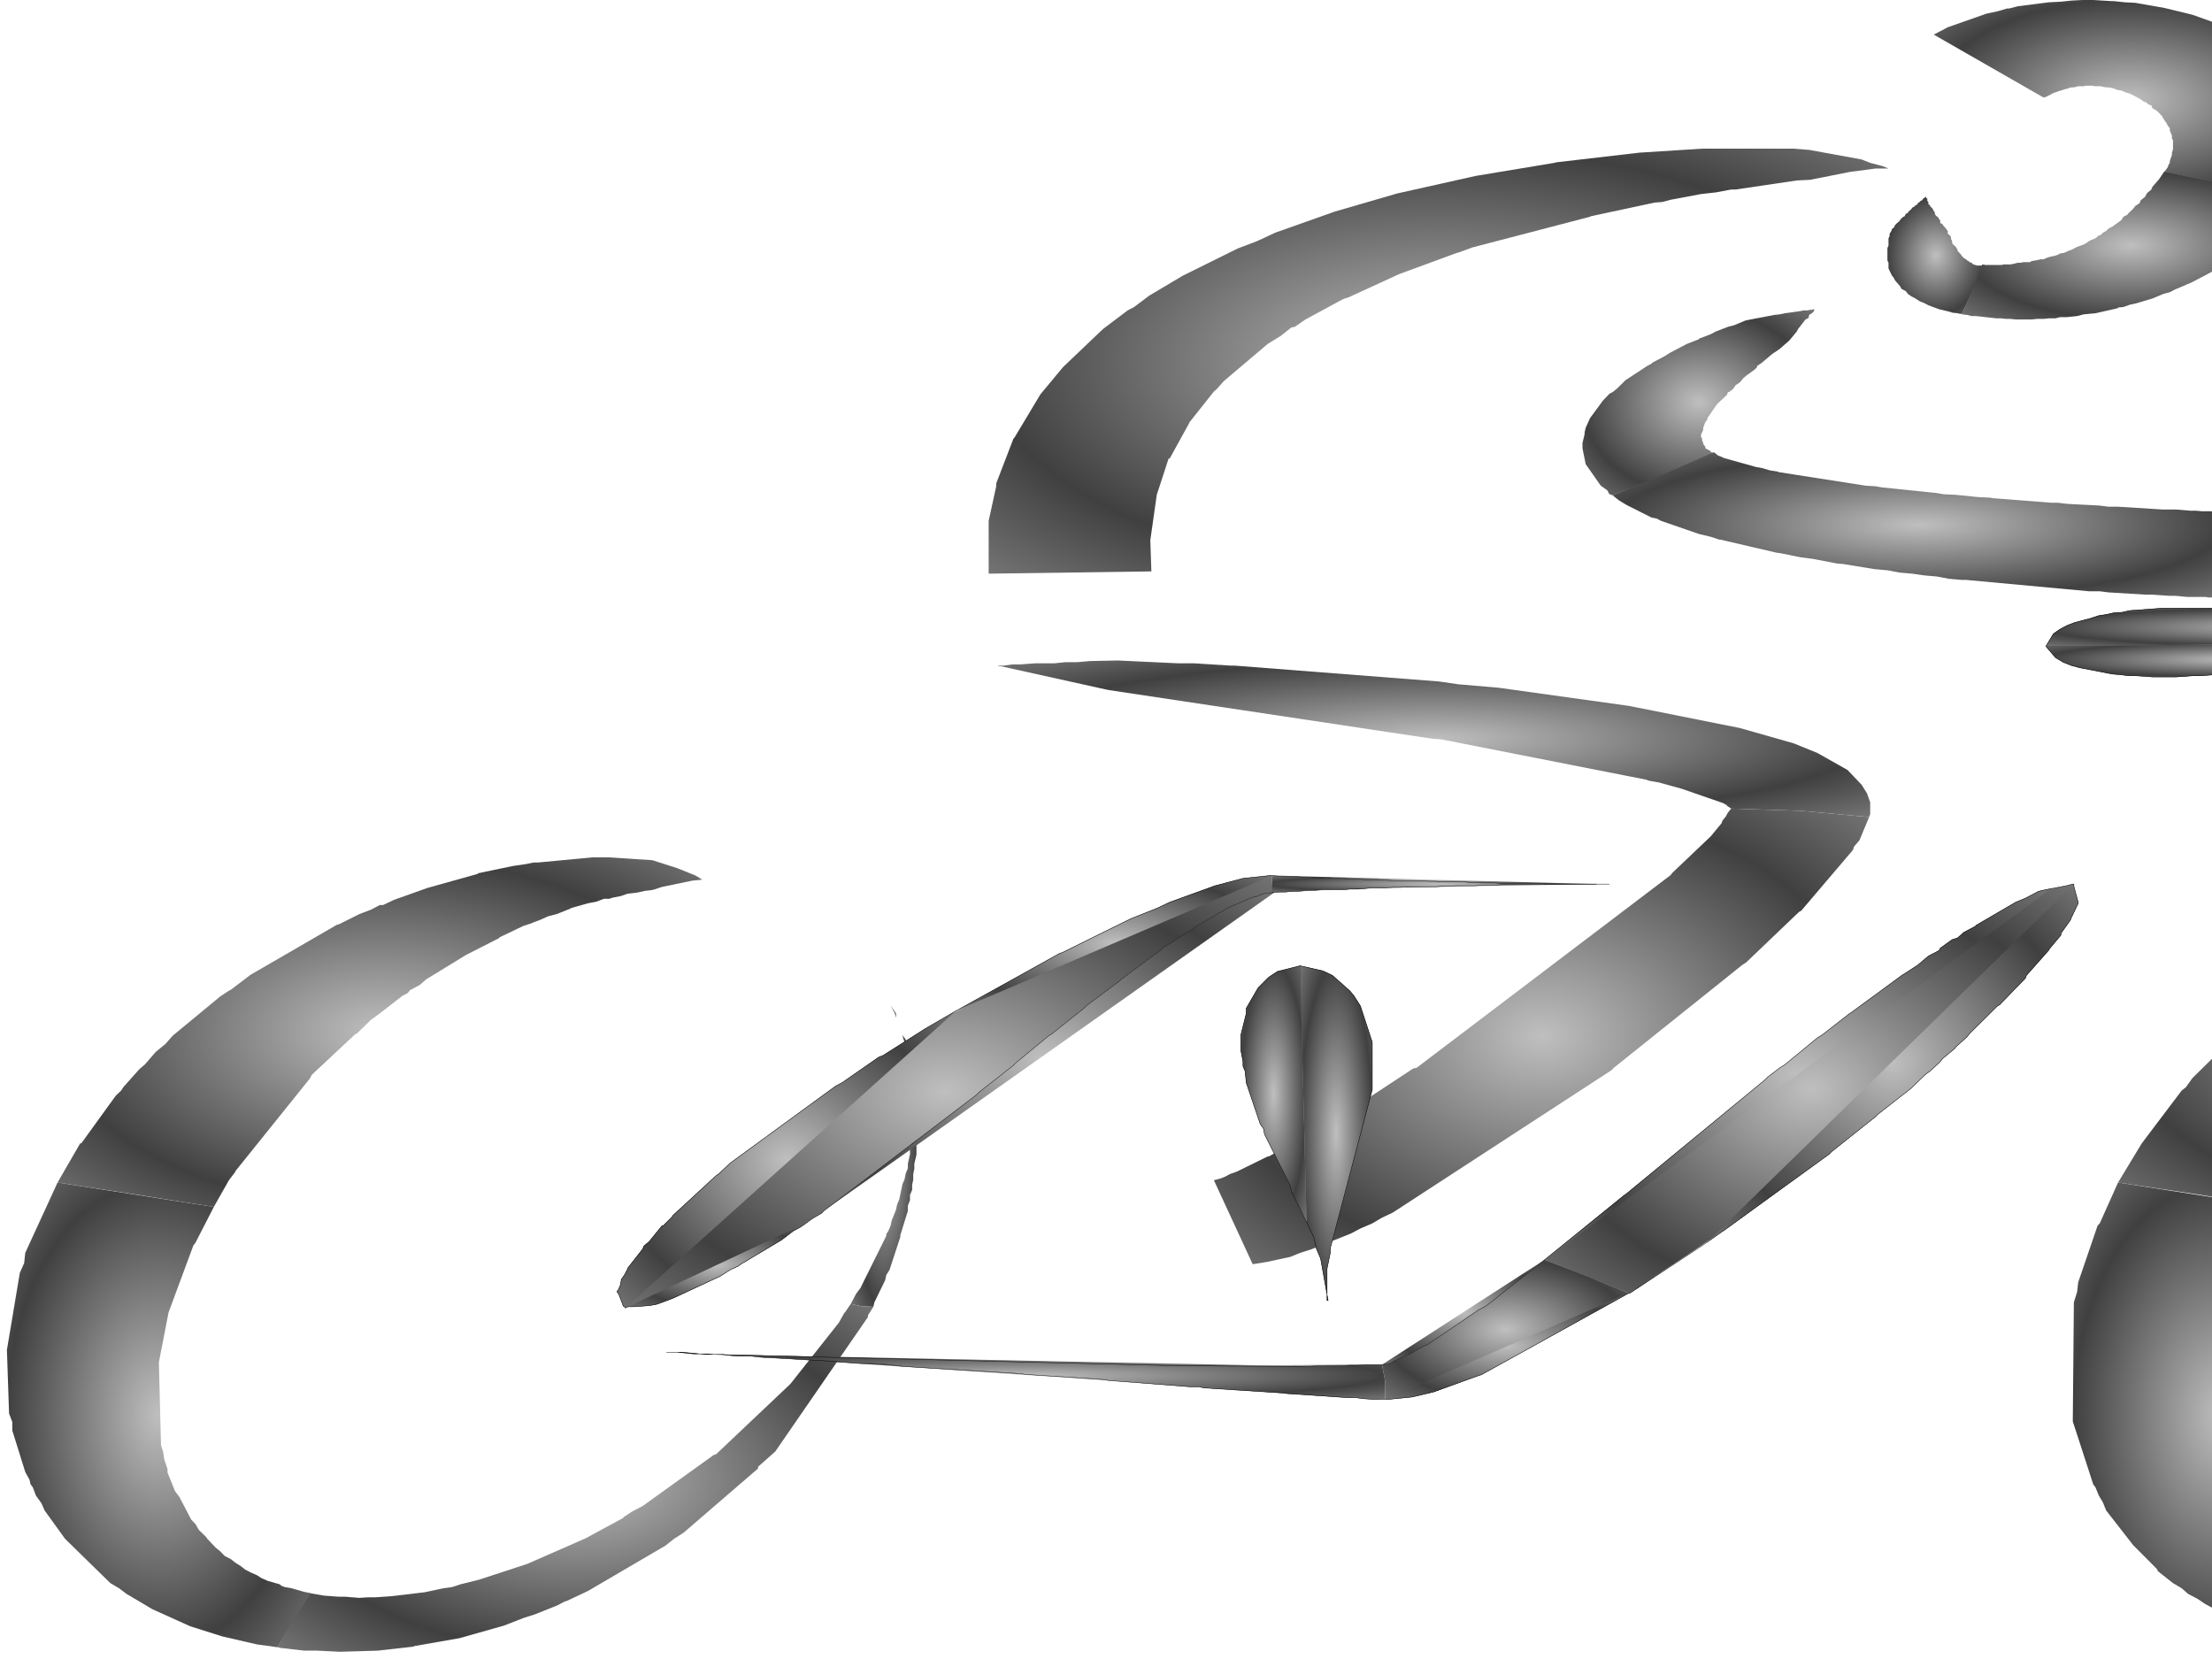 <?xml version="1.0"?><svg width="640" height="480" xmlns="http://www.w3.org/2000/svg">
 <title>Cyc2</title>
 <defs>
  <radialGradient spreadMethod="pad" id="svg_1">
   <stop offset="0" stop-color="#00ffff"/>
   <stop offset="1" stop-color="#ff0000"/>
  </radialGradient>
  <radialGradient r="0.5" cy="0.5" cx="0.5" spreadMethod="reflect" id="svg_2">
   <stop offset="0" stop-color="#00ffff"/>
   <stop offset="1" stop-color="#ff0000"/>
  </radialGradient>
  <radialGradient r="0.5" cy="0.5" cx="0.5" spreadMethod="pad" id="svg_3">
   <stop offset="0" stop-color="#00ffff"/>
   <stop offset="1" stop-color="#ff0000"/>
  </radialGradient>
  <radialGradient r="0.5" cy="0.5" cx="0.5" spreadMethod="reflect" id="svg_4">
   <stop offset="0" stop-color="#00ffff"/>
   <stop offset="1" stop-color="#ff0000"/>
  </radialGradient>
  <radialGradient spreadMethod="reflect" id="svg_5">
   <stop offset="0" stop-color="#00ff00"/>
   <stop offset="1" stop-color="#ff00ff"/>
  </radialGradient>
  <radialGradient spreadMethod="reflect" id="svg_6">
   <stop offset="0" stop-color="#ffff00"/>
   <stop offset="1" stop-color="#0000ff"/>
  </radialGradient>
  <radialGradient spreadMethod="reflect" id="svg_7">
   <stop offset="0" stop-color="#ff7f00"/>
   <stop offset="1" stop-color="#0080ff"/>
  </radialGradient>
  <radialGradient spreadMethod="pad" id="svg_8">
   <stop offset="0" stop-color="#7fff00"/>
   <stop offset="1" stop-color="#8000ff"/>
  </radialGradient>
  <radialGradient r="0.5" cy="0.5" cx="0.5" spreadMethod="repeat" id="svg_9">
   <stop offset="0" stop-color="#7fff00"/>
   <stop offset="1" stop-color="#8000ff"/>
  </radialGradient>
  <radialGradient r="0.5" cy="0.5" cx="0.5" spreadMethod="reflect" id="svg_10">
   <stop offset="0.504" stop-color="#7fff00"/>
   <stop offset="1" stop-color="#8000ff"/>
  </radialGradient>
  <radialGradient r="0.5" cy="0.5" cx="0.5" spreadMethod="reflect" id="svg_11">
   <stop offset="0.129" stop-color="#7fff00"/>
   <stop offset="1" stop-color="#8000ff"/>
  </radialGradient>
  <radialGradient spreadMethod="reflect" id="svg_12">
   <stop offset="0.316" stop-color="#ffff00"/>
   <stop offset="1" stop-color="#0000ff"/>
  </radialGradient>
  <radialGradient spreadMethod="pad" id="svg_14">
   <stop offset="0" stop-color="#ffff00"/>
   <stop offset="1" stop-color="#0000ff"/>
  </radialGradient>
  <radialGradient spreadMethod="pad" id="svg_15">
   <stop offset="0" stop-color="#ffff00"/>
   <stop offset="1" stop-color="#0000ff"/>
  </radialGradient>
  <radialGradient r="0.5" cy="0.5" cx="0.5" spreadMethod="reflect" id="svg_16">
   <stop offset="0.273" stop-color="#ffff00"/>
   <stop offset="1" stop-color="#0000ff"/>
  </radialGradient>
  <radialGradient r="0.5" cy="0.5" cx="0.5" spreadMethod="reflect" id="svg_17">
   <stop offset="0.113" stop-color="#ffff00"/>
   <stop offset="1" stop-color="#0000ff"/>
  </radialGradient>
  <radialGradient r="0.5" cy="0.5" cx="0.5" spreadMethod="reflect" id="svg_18">
   <stop offset="0" stop-color="#ffff00"/>
   <stop offset="1" stop-color="#0000ff"/>
  </radialGradient>
  <radialGradient r="0.5" cy="0.5" cx="0.5" spreadMethod="reflect" id="svg_19">
   <stop offset="0" stop-color="#ffff00"/>
   <stop offset="0.789" stop-color="#0000ff"/>
  </radialGradient>
  <radialGradient r="0.5" cy="0.5" cx="0.5" spreadMethod="reflect" id="svg_20">
   <stop offset="0" stop-color="#ffff00"/>
   <stop offset="0.477" stop-color="#0000ff"/>
  </radialGradient>
  <radialGradient r="0.5" cy="0.5" cx="0.5" spreadMethod="reflect" id="svg_21">
   <stop offset="0" stop-color="#ffff00"/>
   <stop offset="1" stop-color="#0000ff"/>
  </radialGradient>
  <radialGradient r="0.5" cy="0.5" cx="0.5" spreadMethod="pad" id="svg_22">
   <stop offset="0" stop-color="#ffff00"/>
   <stop offset="1" stop-color="#0000ff"/>
  </radialGradient>
  <radialGradient spreadMethod="pad" id="svg_23">
   <stop offset="0" stop-color="#ff0000"/>
   <stop offset="1" stop-color="#00ffff"/>
  </radialGradient>
  <radialGradient spreadMethod="pad" id="svg_24">
   <stop offset="0" stop-color="#bfbfbf"/>
   <stop offset="1" stop-color="#404040"/>
  </radialGradient>
  <radialGradient r="0.5" cy="0.5" cx="0.5" spreadMethod="reflect" id="svg_25">
   <stop offset="0" stop-color="#bfbfbf"/>
   <stop offset="1" stop-color="#404040"/>
  </radialGradient>
 </defs>
 <g>
  <title>Layer 1</title>
  <g externalResourcesRequired="false" id="g3">
   <polygon fill="url(#svg_25)" id="polygon5" points="557.316,56.968 557.316,57.296 557.628,57.46 557.628,58.117 557.938,58.446 557.938,59.102 558.251,59.267 558.562,59.759 559.189,60.415 559.499,61.073 559.809,61.401 559.809,61.894 560.123,62.386 560.747,62.879 561.37,63.863 561.37,64.521 561.994,64.848 562.307,65.341 562.927,65.998 563.241,66.49 563.554,66.819 563.554,67.64 564.174,68.132 564.485,68.624 564.485,69.117 564.8,69.773 564.8,70.266 565.114,70.759 565.734,71.251 566.359,72.237 566.359,72.565 567.294,73.55 567.604,74.042 568.231,74.699 568.851,75.027 569.165,75.356 569.788,75.685 569.788,75.848 570.413,76.013 570.725,76.34 571.347,76.669 571.659,76.669 571.974,76.833 573.531,76.833 573.843,76.669 573.843,76.669 574.153,76.669 567.604,90.953 567.604,90.788 566.985,90.788 566.359,90.624 564.8,90.46 564.485,90.295 561.06,89.475 557.938,88.326 556.693,87.669 555.447,87.176 554.198,86.355 552.95,85.699 552.015,85.041 551.393,84.221 550.148,83.565 549.835,82.907 548.275,81.102 547.961,80.446 547.337,79.624 546.402,77.654 546.402,76.013 546.09,75.356 546.09,71.744 546.402,71.087 546.402,68.953 546.716,68.296 546.716,67.64 547.337,66.654 547.337,66.327 547.961,65.833 548.275,65.176 548.901,64.521 549.521,64.027 549.835,63.535 550.458,62.879 551.08,62.55 551.393,61.894 552.015,61.565 552.327,61.073 552.95,60.581 553.266,60.088 553.885,59.759 554.198,59.431 554.824,59.102 554.824,58.774 555.447,58.446 555.447,58.281 556.071,57.954 556.381,57.625 556.381,57.46 557.006,57.133 557.006,56.968 557.316,56.968 " clip-rule="evenodd" fill-rule="evenodd"/>
   <polygon fill="url(#svg_25)" id="polygon7" points="570.725,83.728 573.531,76.505 574.464,76.669 579.143,76.669 579.767,76.505 581.637,76.505 582.574,76.34 583.821,76.013 584.756,76.013 585.378,75.848 587.248,75.848 587.872,75.519 589.747,75.192 590.369,75.027 591.303,75.027 591.926,74.699 592.86,74.371 593.487,74.206 594.419,74.042 595.358,73.713 595.98,73.386 596.605,73.221 596.915,73.221 597.85,72.892 598.473,72.565 599.41,72.237 600.969,71.416 602.837,70.759 603.462,70.431 604.396,69.773 605.023,69.445 606.272,68.953 606.894,68.46 606.894,68.296 607.829,67.968 608.452,67.311 609.385,66.819 610.01,66.161 611.258,65.506 613.754,63.7 614.376,62.714 615.623,62.058 615.623,61.894 617.182,60.415 617.807,59.595 619.054,58.774 619.364,57.954 620.611,56.968 621.236,55.82 622.482,54.833 622.482,54.669 622.796,54.013 624.667,51.879 626.224,49.581 665.2,57.789 664.889,57.954 662.707,60.744 661.457,61.894 660.21,63.371 652.106,70.431 650.543,71.416 649.297,72.565 647.741,73.55 647.741,73.55 641.816,77.654 634.02,81.759 632.771,82.251 632.459,82.415 629.344,83.728 627.785,84.549 625.912,85.041 622.796,86.355 617.807,87.832 616.246,88.161 614.376,88.818 612.817,88.982 612.817,89.146 606.272,90.624 602.837,90.953 600.969,91.445 597.85,91.773 595.98,91.773 594.736,92.101 592.86,92.101 591.303,92.265 589.432,92.265 587.872,92.43 583.199,92.43 581.637,92.265 580.39,92.265 578.831,92.101 577.584,92.101 571.659,91.445 570.413,91.445 569.165,91.117 567.604,90.953 570.725,83.728 570.725,83.728 " clip-rule="evenodd" fill-rule="evenodd"/>
   <polygon fill="url(#svg_25)" id="polygon9" points="645.867,53.848 626.224,49.745 627.158,48.431 627.469,47.61 627.785,47.118 627.785,46.626 628.407,44.82 628.407,44.162 628.719,43.178 628.719,40.551 628.407,40.058 628.407,39.237 627.785,37.76 627.785,37.103 627.158,36.282 626.846,35.625 626.224,34.805 626.224,34.641 625.912,34.312 625.599,33.655 624.353,32.342 623.733,31.85 622.796,31.357 622.482,30.536 621.548,30.208 620.922,29.551 620.611,29.551 619.989,29.223 619.364,28.73 616.246,27.089 615,26.761 614.376,26.431 613.441,26.103 612.817,26.103 612.817,26.103 611.571,25.611 610.946,25.447 610.01,25.282 609.385,25.282 608.452,25.118 607.829,24.955 606.272,24.955 605.335,24.79 603.462,24.79 602.837,24.955 601.282,24.955 600.034,25.282 599.41,25.282 598.473,25.447 598.473,25.611 597.537,25.775 596.605,26.103 595.98,26.268 594.109,26.924 592.239,27.909 591.303,28.238 559.499,10.015 563.554,7.881 574.777,3.94 577.896,3.283 580.7,2.463 581.323,2.463 583.821,1.806 592.86,0.656 596.293,0.492 599.41,0.164 602.528,0 605.645,0 610.946,0.328 611.571,0.328 614.688,0.656 617.807,0.821 626.224,2.298 634.33,4.269 643.995,7.716 648.364,9.686 657.404,15.269 657.716,15.596 659.277,16.745 660.834,18.223 662.707,19.372 667.694,25.118 668.318,26.596 670.19,29.551 672.37,35.955 672.37,37.596 672.682,39.237 672.37,40.551 672.37,42.685 672.058,44.327 670.813,47.774 670.502,49.416 669.566,51.058 668.941,52.7 668.318,53.356 667.694,54.506 665.2,57.789 645.867,53.848 645.867,53.848 " clip-rule="evenodd" fill-rule="evenodd"/>
   <polygon fill="url(#svg_25)" id="polygon11" points="546.402 48.76 542.662 48.76 535.179 49.745 523.642 52.043 523.328 52.043 519.899 52.208 502.129 54.834 500.881 54.834 496.514 55.654 492.151 56.148 483.419 57.789 480.927 58.446 478.742 58.61 460.345 62.55 460.033 62.714 426.049 71.58 421.995 73.057 421.372 73.221 404.846 79.296 390.191 86.027 388.633 86.519 377.719 92.43 374.602 94.565 373.667 94.728 370.548 97.191 366.807 99.489 354.023 110.325 352.152 112.458 351.218 113.279 344.046 122.309 344.046 122.473 338.433 132.654 338.122 132.654 334.691 143.16 332.819 156.293 333.132 165.322 286.051 165.979 286.051 150.711 288.233 140.697 288.233 139.876 293.221 126.906 293.535 126.579 301.017 114.101 307.565 106.22 319.1 95.22 326.273 89.803 328.145 88.818 332.509 85.534 342.174 79.788 358.077 71.908 363.688 69.773 368.989 67.311 386.137 61.237 404.224 55.983 426.986 50.895 426.986 50.895 449.745 47.118 450.37 46.954 474.38 44.162 492.463 43.014 518.966 43.014 523.018 43.341 523.328 43.341 538.61 46.133 541.102 47.118 544.843 48.103 546.402 48.76 546.402 48.76" clip-rule="evenodd" fill-rule="evenodd"/>
   <polygon fill="url(#svg_25)" id="polygon13" points="288.857,192.739 288.857,192.575 290.415,192.575 292.911,192.247 295.094,192.247 299.458,191.919 305.071,191.919 308.188,191.592 311.619,191.592 315.361,191.263 323.467,191.098 340.928,191.919 345.605,191.919 355.894,192.575 357.14,192.575 416.382,197.174 421.995,197.993 433.532,198.978 471.261,204.232 503.378,210.635 518.966,215.067 525.828,217.859 534.554,222.784 538.61,227.052 540.166,229.515 541.102,232.141 541.102,235.589 540.791,236.41 521.148,234.605 500.881,233.947 499.634,233.126 499.634,232.962 498.387,232.305 486.539,228.202 479.991,226.396 477.186,225.903 476.25,225.574 417.008,213.917 414.513,213.754 320.66,199.636 289.481,192.739 288.857,192.739 288.857,192.739 " clip-rule="evenodd" fill-rule="evenodd"/>
   <polygon fill="url(#svg_25)" id="polygon15" points="521.148 234.605 540.791 236.41 537.986 243.142 536.428 244.948 536.114 245.931 521.148 263.498 520.526 263.828 505.247 278.438 504 279.259 466.893 308.974 466.27 309.631 402.977 350.839 399.858 352.316 397.052 353.96 393.621 355.437 390.815 356.915 379.278 361.512 376.161 362.497 373.355 363.647 366.495 365.123 362.441 365.78 351.218 341.482 353.088 340.989 354.335 340.497 355.894 339.677 357.763 339.018 366.807 334.587 367.12 334.587 374.914 330.155 378.032 328.676 387.074 323.424 388.633 322.275 390.191 321.452 408.9 309.138 409.836 308.974 483.419 253.155 483.731 252.664 494.955 241.992 498.075 238.216 498.387 237.395 499.321 236.246 499.946 235.096 500.881 233.947 521.148 234.605" clip-rule="evenodd" fill-rule="evenodd"/>
   <polygon fill="url(#svg_25)" id="polygon17" points="525.201,89.475 524.889,89.475 524.889,89.967 524.265,90.624 523.642,90.953 523.328,91.445 523.328,91.937 522.395,92.43 520.216,95.22 519.899,95.878 517.717,98.504 514.912,100.967 512.726,102.445 509.613,105.072 508.363,105.893 508.363,106.22 507.742,106.876 505.247,108.683 504.312,109.503 503.378,110.653 502.129,111.474 501.504,112.458 500.257,113.444 499.946,113.444 499.634,114.264 496.827,116.891 494.333,120.504 494.023,120.831 494.023,121.325 493.396,122.145 492.776,123.786 492.776,124.444 492.151,125.757 492.151,126.413 492.463,126.906 492.463,127.399 492.776,128.054 492.776,128.384 493.086,128.877 493.396,129.206 493.396,129.698 494.955,130.518 494.955,130.846 495.267,130.846 496.514,131.503 466.582,143.324 466.27,143.16 465.648,142.996 465.023,141.846 463.154,140.534 458.786,134.294 457.854,129.698 457.854,128.219 458.475,125.592 458.475,125.1 458.786,123.786 460.033,120.996 463.777,115.906 465.648,113.937 466.582,113.444 467.828,112.458 470.324,109.996 476.56,105.893 477.807,105.236 478.118,104.907 481.548,103.102 483.108,102.116 488.097,99.489 491.529,98.176 491.529,98.012 494.955,96.699 496.514,95.878 499.946,94.565 501.816,94.072 504.934,92.758 506.491,92.43 506.491,92.43 513.353,91.117 514.912,90.953 516.47,90.624 521.148,89.967 521.772,89.803 523.018,89.803 523.642,89.64 524.265,89.64 524.579,89.475 525.201,89.475 " clip-rule="evenodd" fill-rule="evenodd"/>
   <polygon fill="url(#svg_25)" id="polygon19" points="481.237,137.249 495.893,130.846 497.142,131.831 498.075,132.159 498.701,132.488 508.052,135.115 509.923,135.444 512.106,136.1 514.287,136.428 514.602,136.592 539.855,140.534 542.662,140.697 544.534,141.025 560.437,142.667 562.307,142.996 565.734,143.16 572.284,143.815 575.711,143.981 576.65,144.144 593.487,145.457 595.358,145.457 598.161,145.787 607.516,146.279 610.01,146.606 612.817,146.606 625.912,147.429 629.655,147.429 633.708,147.756 635.269,147.756 637.137,147.92 639.633,147.92 640.88,148.085 642.751,148.085 643.063,148.249 643.995,148.249 640.565,172.875 639.007,172.875 638.072,172.712 632.771,172.712 629.344,172.383 627.469,172.383 622.796,172.054 620.922,172.054 610.01,171.397 607.516,171.068 604.396,171.068 568.851,167.785 567.604,167.785 563.864,167.458 560.437,166.8 556.693,166.472 553.266,165.979 549.521,165.651 546.09,164.995 542.352,164.666 533.307,163.189 531.436,163.024 524.579,161.711 520.836,161.218 515.225,160.069 513.976,159.904 497.765,156.129 497.455,156.129 494.955,155.309 491.529,154.487 480.616,150.711 479.367,150.055 477.807,149.726 470.636,146.115 468.455,144.802 466.582,143.324 481.237,137.249 481.237,137.249 " clip-rule="evenodd" fill-rule="evenodd"/>
   <polygon fill="url(#svg_25)" id="polygon21" points="664.266,119.191 664.266,119.191 664.889,119.191 665.51,119.354 665.826,119.354 666.447,119.518 667.694,119.518 668.941,119.682 669.566,119.847 670.502,119.847 673.615,120.339 674.243,120.339 674.553,120.504 675.18,120.668 675.805,120.996 677.671,121.653 678.294,121.981 679.23,122.145 680.793,122.965 681.725,123.13 682.662,123.623 682.972,123.952 685.156,124.772 685.467,124.772 685.779,125.1 686.716,125.592 687.651,125.757 692.013,128.054 692.641,128.219 693.885,128.712 697.316,130.518 699.188,131.175 699.498,131.503 699.811,131.667 700.745,131.831 701.679,132.324 703.551,132.981 704.178,133.308 704.178,133.473 705.421,133.637 706.046,134.13 706.979,134.294 707.603,134.786 708.539,134.951 709.164,135.28 710.1,135.444 711.969,136.1 712.594,136.1 713.525,136.428 713.841,136.592 689.209,155.144 689.209,155.144 689.209,154.979 688.273,154.651 685.779,153.338 682.972,152.188 681.725,151.532 680.793,150.876 680.476,150.711 677.671,148.742 676.426,148.085 675.805,147.429 675.18,147.263 674.553,146.606 673.615,145.951 672.995,145.294 671.125,143.981 670.813,143.652 670.502,143.16 669.566,142.503 667.694,140.368 667.069,139.876 666.135,138.891 665.826,138.234 664.579,136.921 664.266,136.1 663.017,134.786 662.079,132.654 661.457,131.996 660.834,130.846 660.834,130.027 660.21,128.877 660.21,127.563 659.9,127.071 659.9,126.579 659.587,125.921 659.587,124.936 659.277,124.444 659.277,124.279 659.9,123.952 660.21,123.295 660.834,122.965 660.834,122.309 661.457,121.981 661.768,121.325 662.079,120.996 662.707,120.668 662.707,120.339 663.017,120.01 663.328,119.847 663.642,119.518 663.642,119.518 663.953,119.191 664.266,119.191 " clip-rule="evenodd" fill-rule="evenodd"/>
   <polygon fill="url(#svg_25)" id="polygon23" points="701.679,145.787 713.841,136.592 714.774,136.921 716.648,137.249 717.271,137.578 720.075,138.071 720.7,138.234 721.636,138.561 721.948,138.561 722.261,138.727 722.883,138.727 723.82,139.055 724.441,139.055 725.377,139.383 726.001,139.383 726.623,139.548 726.937,139.548 727.561,139.712 728.184,139.712 729.118,139.876 729.43,140.04 730.365,140.04 730.677,140.205 731.301,140.368 731.614,140.368 732.237,140.534 733.484,140.534 734.11,140.697 735.041,140.697 735.666,140.861 735.978,140.861 737.227,141.189 739.097,141.189 739.409,141.354 741.901,141.354 741.901,141.517 744.088,141.517 743.149,166.472 739.72,166.472 739.097,166.308 738.163,166.308 737.539,166.143 736.288,166.143 735.666,165.979 734.419,165.979 733.796,165.815 732.237,165.815 731.301,165.651 730.677,165.651 729.74,165.486 729.118,165.322 727.873,165.322 726.937,165.158 726.313,164.995 725.377,164.995 724.13,164.831 723.505,164.666 718.205,163.845 717.271,163.517 715.088,163.189 714.154,162.86 712.594,162.695 711.969,162.368 710.724,162.205 709.478,161.875 708.539,161.547 707.915,161.383 707.292,161.383 706.046,161.054 704.799,160.561 703.864,160.397 702.615,159.904 701.367,159.741 700.745,159.249 700.122,159.249 699.188,158.757 697.628,158.428 696.691,157.935 695.442,157.442 694.198,157.115 693.573,156.786 692.951,156.622 692.013,156.129 690.453,155.636 689.209,155.144 701.679,145.787 701.679,145.787 " clip-rule="evenodd" fill-rule="evenodd"/>
   <polygon fill="url(#svg_25)" id="polygon25" points="256.119,287.632 256.429,288.78 257.364,289.767 257.676,290.916 259.236,293.214 259.236,294.529 260.483,296.825 261.106,299.452 262.043,300.766 262.665,303.229 262.665,304.542 263.287,305.692 263.914,308.484 263.914,309.795 264.224,310.616 264.224,311.11 264.536,312.423 264.536,313.901 265.16,316.689 265.16,320.796 265.472,322.111 265.472,328.019 265.16,329.498 265.16,334.094 264.536,336.722 264.536,338.198 264.224,339.677 264.224,341.317 263.914,342.796 263.914,344.273 263.287,345.75 263.287,347.229 262.665,348.869 262.665,350.349 260.483,357.408 260.483,357.9 257.364,367.422 256.429,368.899 256.119,370.375 253,376.778 252.688,378.094 249.258,377.929 246.14,377.271 247.699,374.317 248.946,372.675 256.429,357.571 256.429,357.08 257.054,356.091 257.676,354.617 257.989,353.139 259.236,350.02 259.548,348.542 260.17,347.064 261.106,342.63 261.728,341.153 262.043,339.513 262.665,338.035 262.665,336.722 263.287,333.931 263.287,332.286 263.914,329.334 263.914,328.019 264.224,326.378 264.224,315.214 263.914,313.901 263.914,310.616 263.287,308.484 263.287,307.169 262.665,305.855 262.665,304.706 262.043,302.08 261.418,300.766 260.483,296.825 259.236,294.529 258.923,293.214 257.676,290.916 257.364,289.767 256.429,288.78 256.119,287.632 256.119,287.632 " clip-rule="evenodd" fill-rule="evenodd"/>
   <polygon fill="url(#svg_25)" id="polygon27" points="249.258,377.929 252.688,378.094 251.129,380.554 251.129,381.048 224.313,419.959 219.326,424.389 219.326,424.882 197.81,443.436 195.005,445.239 192.51,447.211 170.062,460.345 164.135,463.134 163.2,463.461 161.33,464.449 154.783,467.076 151.665,468.06 145.741,470.357 132.957,473.971 119.861,476.269 119.549,476.432 109.261,477.583 98.347,477.911 91.799,477.583 88.057,477.583 80.885,476.759 80.573,476.596 80.263,476.596 88.994,460.837 93.67,461.657 98.035,461.986 99.907,461.986 103.96,462.314 106.453,462.149 108.636,462.149 113.313,461.821 113.313,461.821 122.979,460.673 128.279,459.522 130.774,459.194 133.268,458.374 138.57,457.062 152.599,452.462 169.438,445.075 180.35,439.164 180.35,439 182.845,437.359 185.963,435.716 206.542,420.942 207.164,420.778 228.679,400.42 242.71,382.689 244.27,379.898 244.582,379.569 246.14,377.271 249.258,377.929 249.258,377.929 " clip-rule="evenodd" fill-rule="evenodd"/>
   <polygon fill="url(#svg_25)" id="polygon29" points="84.94 468.716 80.263 476.596 74.338 475.776 64.361 473.476 55.006 470.524 44.094 465.597 36.61 461.164 34.429 459.522 31.934 458.046 18.837 445.239 12.913 437.032 11.977 434.896 10.419 432.764 9.484 430.301 8.86 429.481 8.547 428.165 7.301 425.868 3.559 413.882 3.559 411.419 2.624 408.958 2 390.57 5.742 368.242 6.99 365.451 7.301 362.497 16.656 342.137 16.656 342.137 61.865 349.198 56.565 359.539 55.942 360.363 48.77 379.735 45.965 394.18 46.587 418.15 47.211 420.122 47.524 422.258 48.46 425.046 48.46 426.032 50.642 431.448 51.889 433.092 55.32 439.66 56.565 440.972 57.501 442.612 59.684 444.747 59.996 445.239 62.49 447.867 63.737 448.851 64.985 450.166 66.856 451.15 68.1 452.135 69.662 453.119 70.908 454.105 72.469 454.926 74.338 455.746 75.584 456.567 77.456 457.39 80.885 458.374 81.51 458.866 82.444 459.194 84.315 459.522 87.745 460.509 89.928 461.001 84.94 468.716 84.94 468.716" clip-rule="evenodd" fill-rule="evenodd"/>
   <polygon fill="url(#svg_25)" id="polygon31" points="39.104 345.584 16.656 342.137 23.203 330.81 23.513 330.81 33.492 317.02 35.049 315.542 35.676 314.556 40.352 309.304 41.911 307.989 45.029 304.377 47.834 302.08 50.017 299.618 63.737 288.289 66.231 286.648 66.856 286.319 72.469 282.051 97.412 267.603 98.035 267.439 103.96 264.483 107.389 263.171 109.885 261.857 110.819 261.857 113.936 260.379 123.602 256.931 138.258 252.827 138.258 252.664 148.547 250.53 151.977 250.037 154.473 249.543 155.719 249.543 171.307 248.067 176.298 248.067 188.77 248.887 195.942 251.186 201.241 253.319 203.111 254.471 203.424 254.471 200.306 254.798 191.576 256.602 189.082 257.424 188.144 257.588 186.587 257.754 184.404 258.246 181.599 258.574 179.725 259.229 177.232 259.723 176.298 260.05 174.739 260.05 172.556 260.872 170.062 261.366 165.384 262.678 164.759 263.005 161.02 264.483 158.526 265.141 156.341 266.125 154.157 266.946 153.847 267.11 151.352 267.931 144.495 271.215 144.495 271.379 134.827 276.304 123.292 283.363 121.421 285.005 118.612 286.483 117.991 287.303 116.432 288.125 109.885 293.214 109.885 293.214 107.389 295.02 103.335 298.96 102.713 299.288 90.24 310.945 89.616 312.095 68.1 338.855 68.1 339.018 66.231 341.482 61.865 349.198 39.104 345.584 39.104 345.584" clip-rule="evenodd" fill-rule="evenodd"/>
   <polygon fill="url(#svg_25)" id="polygon33" points="852.591,287.632 855.709,293.214 856.021,294.529 857.266,296.825 857.894,299.452 858.516,300.766 859.452,304.542 860.075,305.692 860.075,307.169 860.387,308.484 860.387,309.795 860.698,310.616 861.009,311.11 861.322,312.423 861.322,313.901 861.943,316.689 861.943,334.094 861.322,336.722 861.322,338.198 860.387,342.796 860.387,344.273 860.075,345.75 860.075,347.229 858.516,351.825 858.516,353.467 857.266,356.42 857.266,357.408 856.955,357.9 856.643,359.705 855.398,362.66 855.086,364.303 851.344,373.66 850.409,375.138 849.162,378.094 846.044,377.929 842.926,377.271 843.55,375.63 846.356,371.198 846.978,369.718 847.916,368.242 848.538,366.599 849.473,365.123 850.099,363.647 851.969,360.691 852.279,359.048 853.218,357.571 853.218,357.08 858.516,341.153 858.516,339.513 859.141,338.035 860.075,333.931 860.075,330.81 860.387,329.334 860.387,328.019 860.698,326.378 860.698,323.751 861.009,322.111 861.009,318.005 860.698,316.689 860.698,315.214 860.387,313.901 860.387,310.616 860.075,309.795 860.075,307.169 859.452,305.855 857.894,299.452 857.266,298.304 856.643,295.84 852.591,287.632 852.591,287.632 " clip-rule="evenodd" fill-rule="evenodd"/>
   <polygon fill="url(#svg_25)" id="polygon35" points="846.044 377.929 849.162 378.094 847.916 380.554 847.916 381.048 834.819 402.555 834.194 403.046 832.947 405.182 818.607 422.258 816.111 424.389 815.797 424.882 797.092 441.464 775.576 455.746 757.803 464.449 745.645 469.21 729.43 473.971 716.336 476.269 716.024 476.432 705.734 477.583 695.132 477.911 688.273 477.583 684.53 477.583 677.671 476.759 677.359 476.596 677.047 476.596 685.779 460.837 690.453 461.657 694.51 461.986 696.691 461.986 700.745 462.314 702.929 462.149 705.421 462.149 709.788 461.821 710.1 461.821 712.282 461.657 722.261 460.182 724.752 459.522 727.251 459.194 738.163 456.239 740.656 455.254 743.774 454.434 745.645 453.778 746.267 453.449 754.686 450.166 757.18 448.851 760.301 447.702 765.912 445.075 768.719 443.436 771.523 442.119 774.019 440.644 777.138 439.164 777.138 439 793.35 428.657 803.329 420.942 803.639 420.778 824.844 400.912 842.926 377.271 846.044 377.929 846.044 377.929" clip-rule="evenodd" fill-rule="evenodd"/>
   <polygon fill="url(#svg_25)" id="polygon37" points="681.725,468.716 677.047,476.596 670.813,475.776 660.834,473.476 648.986,469.373 643.373,466.909 638.072,464.121 635.891,462.642 633.083,461.164 631.214,459.522 628.719,458.046 624.353,454.599 624.042,453.942 617.182,447.046 609.385,437.032 608.452,434.733 607.206,432.6 606.272,430.301 605.645,429.481 599.722,411.255 600.034,376.778 600.969,373.823 601.282,371.035 606.894,354.617 607.516,353.96 612.817,342.137 612.817,342.137 658.03,349.198 652.73,359.539 652.73,360.199 644.931,381.87 644.931,382.033 643.995,386.957 643.063,389.257 643.063,418.15 644.62,424.062 645.244,425.046 645.244,426.032 646.18,427.673 646.494,429.644 647.427,431.284 648.051,433.092 649.297,434.733 649.921,436.539 651.17,438.016 653.04,440.972 656.155,444.747 656.783,445.239 657.716,446.555 660.523,448.851 661.768,450.166 663.328,451.15 664.579,452.135 667.694,454.105 672.37,456.567 674.243,457.39 677.671,458.374 677.983,458.866 686.401,461.001 681.725,468.716 681.725,468.716 " clip-rule="evenodd" fill-rule="evenodd"/>
   <polygon fill="url(#svg_25)" id="polygon39" points="635.891,345.584 612.817,342.137 619.679,330.81 619.679,330.81 631.214,315.542 632.459,314.556 634.33,311.93 649.297,297.155 653.975,293.543 654.599,292.556 662.707,286.648 663.328,286.319 684.219,272.693 694.198,267.603 694.51,267.603 700.745,264.483 704.178,263.171 706.668,261.857 707.603,261.857 710.724,260.379 714.154,259.229 717.271,257.918 720.387,256.931 720.7,256.766 734.731,252.827 735.041,252.664 745.335,250.53 748.762,250.037 751.258,249.543 752.193,249.543 755.934,249.216 759.362,248.723 762.794,248.559 766.222,248.231 768.096,248.231 769.651,248.067 783.06,248.723 785.555,249.05 795.221,252.171 800.21,254.634 797.092,254.962 788.359,256.602 784.932,257.588 780.878,258.41 778.384,258.739 773.708,259.723 772.773,260.05 771.523,260.214 769.029,261.036 764.351,262.185 750.636,266.946 750.636,267.11 748.137,267.931 743.774,270.065 740.966,271.215 740.656,271.379 739.097,272.365 736.288,273.678 731.924,276.141 731.614,276.469 722.261,281.886 720.387,283.363 717.581,285.005 715.713,286.483 714.154,287.303 713.215,288.289 710.724,289.767 708.854,291.572 706.668,293.214 706.356,293.214 699.811,298.96 699.188,299.288 693.264,304.706 692.641,305.527 691.08,306.841 679.854,318.659 658.03,349.198 635.891,345.584 635.891,345.584 " clip-rule="evenodd" fill-rule="evenodd"/>
   <polygon fill="url(#svg_25)" id="polygon41" points="600.034,255.782 600.034,256.438 601.282,261.036 601.282,261.366 599.099,265.962 599.099,266.125 596.293,270.065 596.293,270.557 592.86,274.663 592.86,274.827 586.313,282.215 586.001,283.035 578.521,290.751 577.896,291.081 569.788,299.125 569.165,299.946 565.734,303.064 565.734,303.229 561.994,306.348 561.37,307.169 558.562,309.795 557.006,310.945 552.95,314.884 543.287,322.439 542.662,323.095 529.876,333.274 529.253,333.931 498.701,356.091 498.387,356.257 471.571,374.154 471.261,374.154 446.939,364.466 470.014,345.75 470.324,345.584 510.859,312.259 511.48,311.6 514.912,308.974 516.47,307.989 525.828,300.274 527.386,299.288 535.179,293.214 535.489,293.05 550.458,282.051 550.768,281.886 554.824,279.259 557.938,276.632 561.06,274.991 561.37,274.334 564.8,271.873 566.359,271.379 568.231,269.737 571.659,267.931 571.659,267.766 583.199,261.036 586.001,259.886 589.747,257.918 590.992,257.588 597.85,256.275 599.722,255.782 600.034,255.782 " clip-rule="evenodd" fill-rule="evenodd"/>
   <polyline id="polyline43" points="600.034,255.782 600.034,256.438 601.282,261.036 601.282,261.366 599.099,265.962 599.099,266.125 596.293,270.065 596.293,270.557 592.86,274.663 592.86,274.827 586.313,282.215 586.001,283.035 578.521,290.751 577.896,291.081 569.788,299.125 569.165,299.946 565.734,303.064 565.734,303.229 561.994,306.348 561.37,307.169 558.562,309.795 557.006,310.945 552.95,314.884 543.287,322.439 542.662,323.095 529.876,333.274 529.253,333.931 498.701,356.091 498.387,356.257 494.023,359.376 " stroke-miterlimit="10" stroke-linecap="square" stroke-width="0.121" stroke="#000000" fill="url(#svg_25)"/>
   <polyline id="polyline45" points="494.023,359.376 471.571,374.154 471.261,374.154 " stroke-miterlimit="10" stroke-linecap="square" stroke-width="0.121" stroke="#000000" fill="url(#svg_25)"/>
   <polyline id="polyline47" points="446.939,364.466 470.014,345.75 470.324,345.584 510.859,312.259 511.48,311.6 514.912,308.974 516.47,307.989 525.828,300.274 527.386,299.288 535.179,293.214 535.489,293.05 550.458,282.051 550.768,281.886 554.824,279.259 557.938,276.632 561.06,274.991 561.37,274.334 564.8,271.873 566.359,271.379 568.231,269.737 571.659,267.931 571.659,267.766 583.199,261.036 586.001,259.886 589.747,257.918 590.992,257.588 593.487,257.097 " stroke-miterlimit="10" stroke-linecap="square" stroke-width="0.121" stroke="#000000" fill="url(#svg_25)"/>
   <polyline id="polyline49" points="593.487,257.097 597.85,256.275 599.722,255.782 600.034,255.782 " stroke-miterlimit="10" stroke-linecap="square" stroke-width="0.121" stroke="#000000" fill="url(#svg_25)"/>
   <polygon fill="url(#svg_25)" id="polygon51" points="459.101,369.228 471.261,374.154 428.544,397.793 427.92,397.957 414.824,402.719 408.587,404.195 402.04,404.852 400.791,404.852 400.791,399.764 399.858,394.84 402.04,394.509 403.911,393.525 407.653,391.884 412.33,389.257 412.953,389.091 427.92,378.914 430.103,377.764 446.939,364.466 459.101,369.228 459.101,369.228 " clip-rule="evenodd" fill-rule="evenodd"/>
   <polyline id="polyline53" points="471.261,374.154 428.544,397.793 427.92,397.957 414.824,402.719 408.587,404.195 402.04,404.852 400.791,404.852 " stroke-miterlimit="10" stroke-linecap="square" stroke-width="0.121" stroke="#000000" fill="url(#svg_25)"/>
   <polyline id="polyline55" points="399.858,394.84 402.04,394.509 403.911,393.525 407.653,391.884 412.33,389.257 412.953,389.091 427.92,378.914 430.103,377.764 446.939,364.466 " stroke-miterlimit="10" stroke-linecap="square" stroke-width="0.121" stroke="#000000" fill="url(#svg_25)"/>
   <polygon fill="url(#svg_25)" id="polygon57" points="400.791,399.764 400.791,404.852 397.052,404.852 394.558,404.687 392.063,404.359 389.568,404.359 372.421,403.212 371.172,403.046 348.41,401.571 346.852,401.24 344.358,401.24 320.974,399.435 318.788,399.107 296.341,397.628 295.716,397.464 261.106,395.332 257.364,394.84 253,394.509 249.258,394.509 244.894,394.18 244.27,394.18 241.151,393.852 220.261,392.705 217.455,392.376 214.336,392.376 211.531,392.212 209.037,391.884 204.671,391.884 202.487,391.719 200.617,391.719 195.942,391.227 192.822,391.227 197.187,391.227 202.487,391.719 204.671,391.719 206.542,391.884 378.655,395.332 382.086,395.168 387.697,395.168 390.504,395.003 392.687,395.003 395.181,394.84 399.858,394.84 400.791,399.764 400.791,399.764 " clip-rule="evenodd" fill-rule="evenodd"/>
   <polyline id="polyline59" points="400.791,404.852 397.052,404.852 394.558,404.687 392.063,404.359 389.568,404.359 372.421,403.212 371.172,403.046 348.41,401.571 346.852,401.24 344.358,401.24 320.974,399.435 318.788,399.107 296.341,397.628 295.716,397.464 261.106,395.332 257.364,394.84 253,394.509 249.258,394.509 244.894,394.18 244.27,394.18 241.151,393.852 220.261,392.705 217.455,392.376 214.336,392.376 211.531,392.212 209.037,391.884 " stroke-miterlimit="10" stroke-linecap="square" stroke-width="0.121" stroke="#000000" fill="url(#svg_25)"/>
   <polyline id="polyline61" points="209.037,391.884 204.671,391.884 202.487,391.719 200.617,391.719 195.942,391.227 192.822,391.227 197.187,391.227 202.487,391.719 204.671,391.719 206.542,391.884 340.928,395.168 " stroke-miterlimit="10" stroke-linecap="square" stroke-width="0.121" stroke="#000000" fill="url(#svg_25)"/>
   <polyline id="polyline63" points="340.928,395.168 378.655,395.332 382.086,395.168 387.697,395.168 390.504,395.003 392.687,395.003 395.181,394.84 399.858,394.84 " stroke-miterlimit="10" stroke-linecap="square" stroke-width="0.121" stroke="#000000" fill="url(#svg_25)"/>
   <polygon fill="url(#svg_25)" id="polygon65" points="180.974,378.421 180.662,378.094 180.35,377.929 179.103,374.645 178.478,373.66 178.791,373.331 179.415,372.019 179.725,370.541 179.725,370.211 180.662,368.899 181.599,367.093 181.599,366.927 185.963,361.346 186.275,360.528 187.833,359.212 191.576,354.617 191.888,354.617 194.381,352.153 194.693,351.66 207.164,340.169 208.1,339.513 211.218,336.557 241.776,314.229 243.645,313.242 254.247,305.855 255.495,305.363 267.654,297.645 267.654,297.645 306.63,275.812 307.253,275.648 327.207,265.797 335.003,262.678 338.433,261.036 351.529,256.275 359.636,254.14 367.43,253.319 368.054,253.319 368.054,255.782 368.679,258.246 366.495,258.41 365.562,258.574 364,259.229 362.129,259.723 355.582,262.514 345.917,268.095 345.605,268.425 336.874,274.005 334.691,275.812 334.068,276.141 324.401,283.363 324.091,283.691 314.424,290.916 313.802,291.572 304.134,299.288 303.512,299.618 293.535,307.824 293.535,307.989 283.244,316.033 282.622,316.689 238.344,350.349 237.722,351.005 234.917,352.645 231.484,355.107 229.616,356.091 226.185,358.719 214.336,365.78 213.713,366.271 211.218,367.422 208.412,369.228 194.693,375.63 190.329,377.271 189.705,377.437 187.833,377.764 183.157,378.094 181.911,378.094 180.974,378.257 180.974,378.421 180.974,378.421 " clip-rule="evenodd" fill-rule="evenodd"/>
   <polyline id="polyline67" points="180.974,378.421 180.662,378.094 180.35,377.929 179.103,374.645 178.478,373.66 178.791,373.331 179.415,372.019 179.725,370.541 179.725,370.211 180.662,368.899 181.599,367.093 181.599,366.927 185.963,361.346 186.275,360.528 187.833,359.212 191.576,354.617 191.888,354.617 194.381,352.153 194.693,351.66 207.164,340.169 208.1,339.513 211.218,336.557 241.776,314.229 243.645,313.242 254.247,305.855 255.495,305.363 267.654,297.645 267.654,297.645 276.696,292.393 " stroke-miterlimit="10" stroke-linecap="square" stroke-width="0.121" stroke="#000000" fill="url(#svg_25)"/>
   <polyline id="polyline69" points="276.696,292.393 306.63,275.812 307.253,275.648 327.207,265.797 335.003,262.678 338.433,261.036 351.529,256.275 359.636,254.14 367.43,253.319 368.054,253.319 " stroke-miterlimit="10" stroke-linecap="square" stroke-width="0.121" stroke="#000000" fill="url(#svg_25)"/>
   <polyline id="polyline71" points="368.679,258.246 366.495,258.41 365.562,258.574 364,259.229 362.129,259.723 355.582,262.514 345.917,268.095 345.605,268.425 336.874,274.005 334.691,275.812 334.068,276.141 324.401,283.363 324.091,283.691 314.424,290.916 313.802,291.572 304.134,299.288 303.512,299.618 293.535,307.824 293.535,307.989 283.244,316.033 282.622,316.689 238.344,350.349 237.722,351.005 234.917,352.645 233.668,353.632 " stroke-miterlimit="10" stroke-linecap="square" stroke-width="0.121" stroke="#000000" fill="url(#svg_25)"/>
   <polyline id="polyline73" points="233.668,353.632 231.484,355.107 229.616,356.091 226.185,358.719 214.336,365.78 213.713,366.271 211.218,367.422 208.412,369.228 194.693,375.63 190.329,377.271 189.705,377.437 187.833,377.764 183.157,378.094 181.911,378.094 180.974,378.257 180.974,378.421 " stroke-miterlimit="10" stroke-linecap="square" stroke-width="0.121" stroke="#000000" fill="url(#svg_25)"/>
   <polygon fill="url(#svg_25)" id="polygon75" points="368.054,255.782 368.054,253.319 369.926,253.484 372.106,253.484 373.355,253.649 375.224,253.649 377.097,253.812 378.655,253.812 380.527,253.976 384.892,253.976 386.762,254.14 388.633,254.14 390.504,254.305 392.687,254.305 394.868,254.471 398.611,254.471 402.977,254.798 411.083,254.798 413.264,254.962 415.135,254.962 417.008,255.125 423.241,255.125 425.114,255.291 426.986,255.291 428.544,255.455 428.544,255.455 432.594,255.455 434.469,255.618 446.318,255.618 446.939,255.782 465.648,255.782 446.939,255.782 446.318,255.947 434.469,255.947 432.594,256.111 428.544,256.111 428.544,256.111 426.986,256.275 421.06,256.275 419.19,256.438 417.008,256.438 415.135,256.602 407.029,256.602 405.157,256.766 402.977,256.766 400.791,256.931 396.74,256.931 392.687,257.26 390.504,257.26 388.633,257.424 382.708,257.424 380.527,257.588 378.655,257.588 375.224,257.918 373.355,257.918 372.106,258.082 369.926,258.082 368.054,258.246 368.054,255.782 368.054,255.782 " clip-rule="evenodd" fill-rule="evenodd"/>
   <polyline id="polyline77" points="368.054,253.319 369.926,253.484 372.106,253.484 373.355,253.649 375.224,253.649 377.097,253.812 378.655,253.812 380.527,253.976 384.892,253.976 386.762,254.14 388.633,254.14 390.504,254.305 392.687,254.305 394.868,254.471 398.611,254.471 402.977,254.798 411.083,254.798 413.264,254.962 415.135,254.962 417.008,255.125 423.241,255.125 425.114,255.291 426.986,255.291 428.544,255.455 428.544,255.455 432.594,255.455 434.469,255.618 446.318,255.618 446.939,255.782 461.905,255.782 " stroke-miterlimit="10" stroke-linecap="square" stroke-width="0.121" stroke="#000000" fill="url(#svg_25)"/>
   <polyline id="polyline79" points="461.905,255.782 465.648,255.782 446.939,255.782 446.318,255.947 434.469,255.947 432.594,256.111 428.544,256.111 428.544,256.111 426.986,256.275 421.06,256.275 419.19,256.438 417.008,256.438 415.135,256.602 407.029,256.602 405.157,256.766 402.977,256.766 400.791,256.931 396.74,256.931 " stroke-miterlimit="10" stroke-linecap="square" stroke-width="0.121" stroke="#000000" fill="url(#svg_25)"/>
   <polyline id="polyline81" points="396.74,256.931 392.687,257.26 390.504,257.26 388.633,257.424 382.708,257.424 380.527,257.588 378.655,257.588 375.224,257.918 373.355,257.918 372.106,258.082 369.926,258.082 368.054,258.246 " stroke-miterlimit="10" stroke-linecap="square" stroke-width="0.121" stroke="#000000" fill="url(#svg_25)"/>
   <polygon fill="url(#svg_25)" id="polygon83" points="376.161,279.424 382.708,280.899 385.515,282.215 390.504,286.648 391.751,288.125 393.621,291.081 397.052,301.588 397.052,315.214 384.892,361.183 384.892,362.497 383.957,367.093 383.957,376.287 384.267,376.287 382.086,364.139 380.838,361.183 380.214,358.228 373.667,344.765 373.355,343.125 365.872,328.183 365.562,326.542 364.625,325.228 360.57,313.242 360.259,309.961 359.636,308.484 359.636,307.169 359.012,303.885 359.012,299.452 360.57,293.214 360.57,291.736 364,285.827 367.12,282.708 369.612,281.065 376.161,279.424 376.161,279.424 " clip-rule="evenodd" fill-rule="evenodd"/>
   <polygon fill="url(#svg_25)" id="polygon89" points="657.404,214.903 664.266,216.381 667.694,218.187 670.813,220.321 680.476,230.828 687.026,241.828 687.651,243.798 689.209,246.095 691.39,252.827 692.641,254.962 711.347,350.02 714.154,356.915 652.73,252.335 651.17,247.904 650.858,245.768 649.297,241.336 647.741,229.679 649.921,220.321 651.481,217.859 657.404,214.903 657.404,214.903 " clip-rule="evenodd" fill-rule="evenodd"/>
   <polyline id="polyline91" points="657.404,214.903 664.266,216.381 667.694,218.187 670.813,220.321 680.476,230.828 687.026,241.828 687.651,243.798 689.209,246.095 691.39,252.827 692.641,254.962 711.347,350.02 714.154,356.915 696.691,323.915 695.132,321.944 " stroke-miterlimit="10" stroke-linecap="square" stroke-width="0.121" stroke="#000000" fill="url(#svg_25)"/>
   <polyline id="polyline93" points="695.132,321.944 666.135,278.768 651.17,247.904 650.858,245.768 649.297,241.336 647.741,229.679 649.921,220.321 651.481,217.859 657.404,214.903 " stroke-miterlimit="10" stroke-linecap="square" stroke-width="0.121" stroke="#000000" fill="url(#svg_25)"/>
   <polygon fill="url(#svg_25)" id="polygon95" points="591.926,186.994 594.109,183.382 595.98,182.069 598.161,180.92 600.344,180.099 604.709,178.949 607.206,178.129 609.385,177.8 611.571,177.308 614.063,177.143 616.246,176.651 625.289,175.993 646.18,175.993 676.114,178.457 678.294,178.949 715.713,182.397 720.387,182.397 725.062,182.726 738.787,182.726 734.11,182.726 643.373,195.037 636.516,195.53 634.33,195.53 629.655,195.86 622.796,195.86 618.121,195.53 615.933,195.53 613.441,195.202 611.258,195.037 601.906,193.233 599.41,192.575 596.915,191.592 594.736,190.277 591.926,186.994 591.926,186.994 " clip-rule="evenodd" fill-rule="evenodd"/>
   <polyline id="polyline97" points="591.926,186.994 594.109,183.382 595.98,182.069 598.161,180.92 600.344,180.099 604.709,178.949 607.206,178.129 609.385,177.8 611.571,177.308 614.063,177.143 616.246,176.651 625.289,175.993 646.18,175.993 676.114,178.457 678.294,178.949 715.713,182.397 720.387,182.397 725.062,182.726 738.787,182.726 734.11,182.726 704.488,185.845 " stroke-miterlimit="10" stroke-linecap="square" stroke-width="0.121" stroke="#000000" fill="url(#svg_25)"/>
   <polyline id="polyline99" points="704.488,185.845 643.373,195.037 636.516,195.53 634.33,195.53 629.655,195.86 622.796,195.86 618.121,195.53 615.933,195.53 613.441,195.202 611.258,195.037 601.906,193.233 599.41,192.575 596.915,191.592 594.736,190.277 591.926,186.994 " stroke-miterlimit="10" stroke-linecap="square" stroke-width="0.121" stroke="#000000" fill="url(#svg_25)"/>
   <g id="svg_13">
    <polyline id="polyline85" points="376.161 279.424 382.708 280.899 385.515 282.215 390.504 286.648 391.751 288.125 393.621 291.081 397.052 301.588 397.052 315.214 384.892 361.183 384.892 362.497 383.957 367.093 383.957 376.287 384.267 376.287 382.086 364.139 380.838 361.183 380.214 358.228 378.032 353.632" stroke-miterlimit="10" stroke-linecap="square" stroke-width="0.121" stroke="#000000" fill="url(#svg_25)"/>
    <polyline id="polyline87" points="378.032 353.632 373.667 344.765 373.355 343.125 365.872 328.183 365.562 326.542 364.625 325.228 360.57 313.242 360.259 309.961 359.636 308.484 359.636 307.169 359.012 303.885 359.012 299.452 360.57 293.214 360.57 291.736 364 285.827 367.12 282.708 369.612 281.065 376.161 279.424" stroke-miterlimit="10" stroke-linecap="square" stroke-width="0.121" stroke="#000000" fill="url(#svg_25)"/>
   </g>
  </g>
 </g>
</svg>